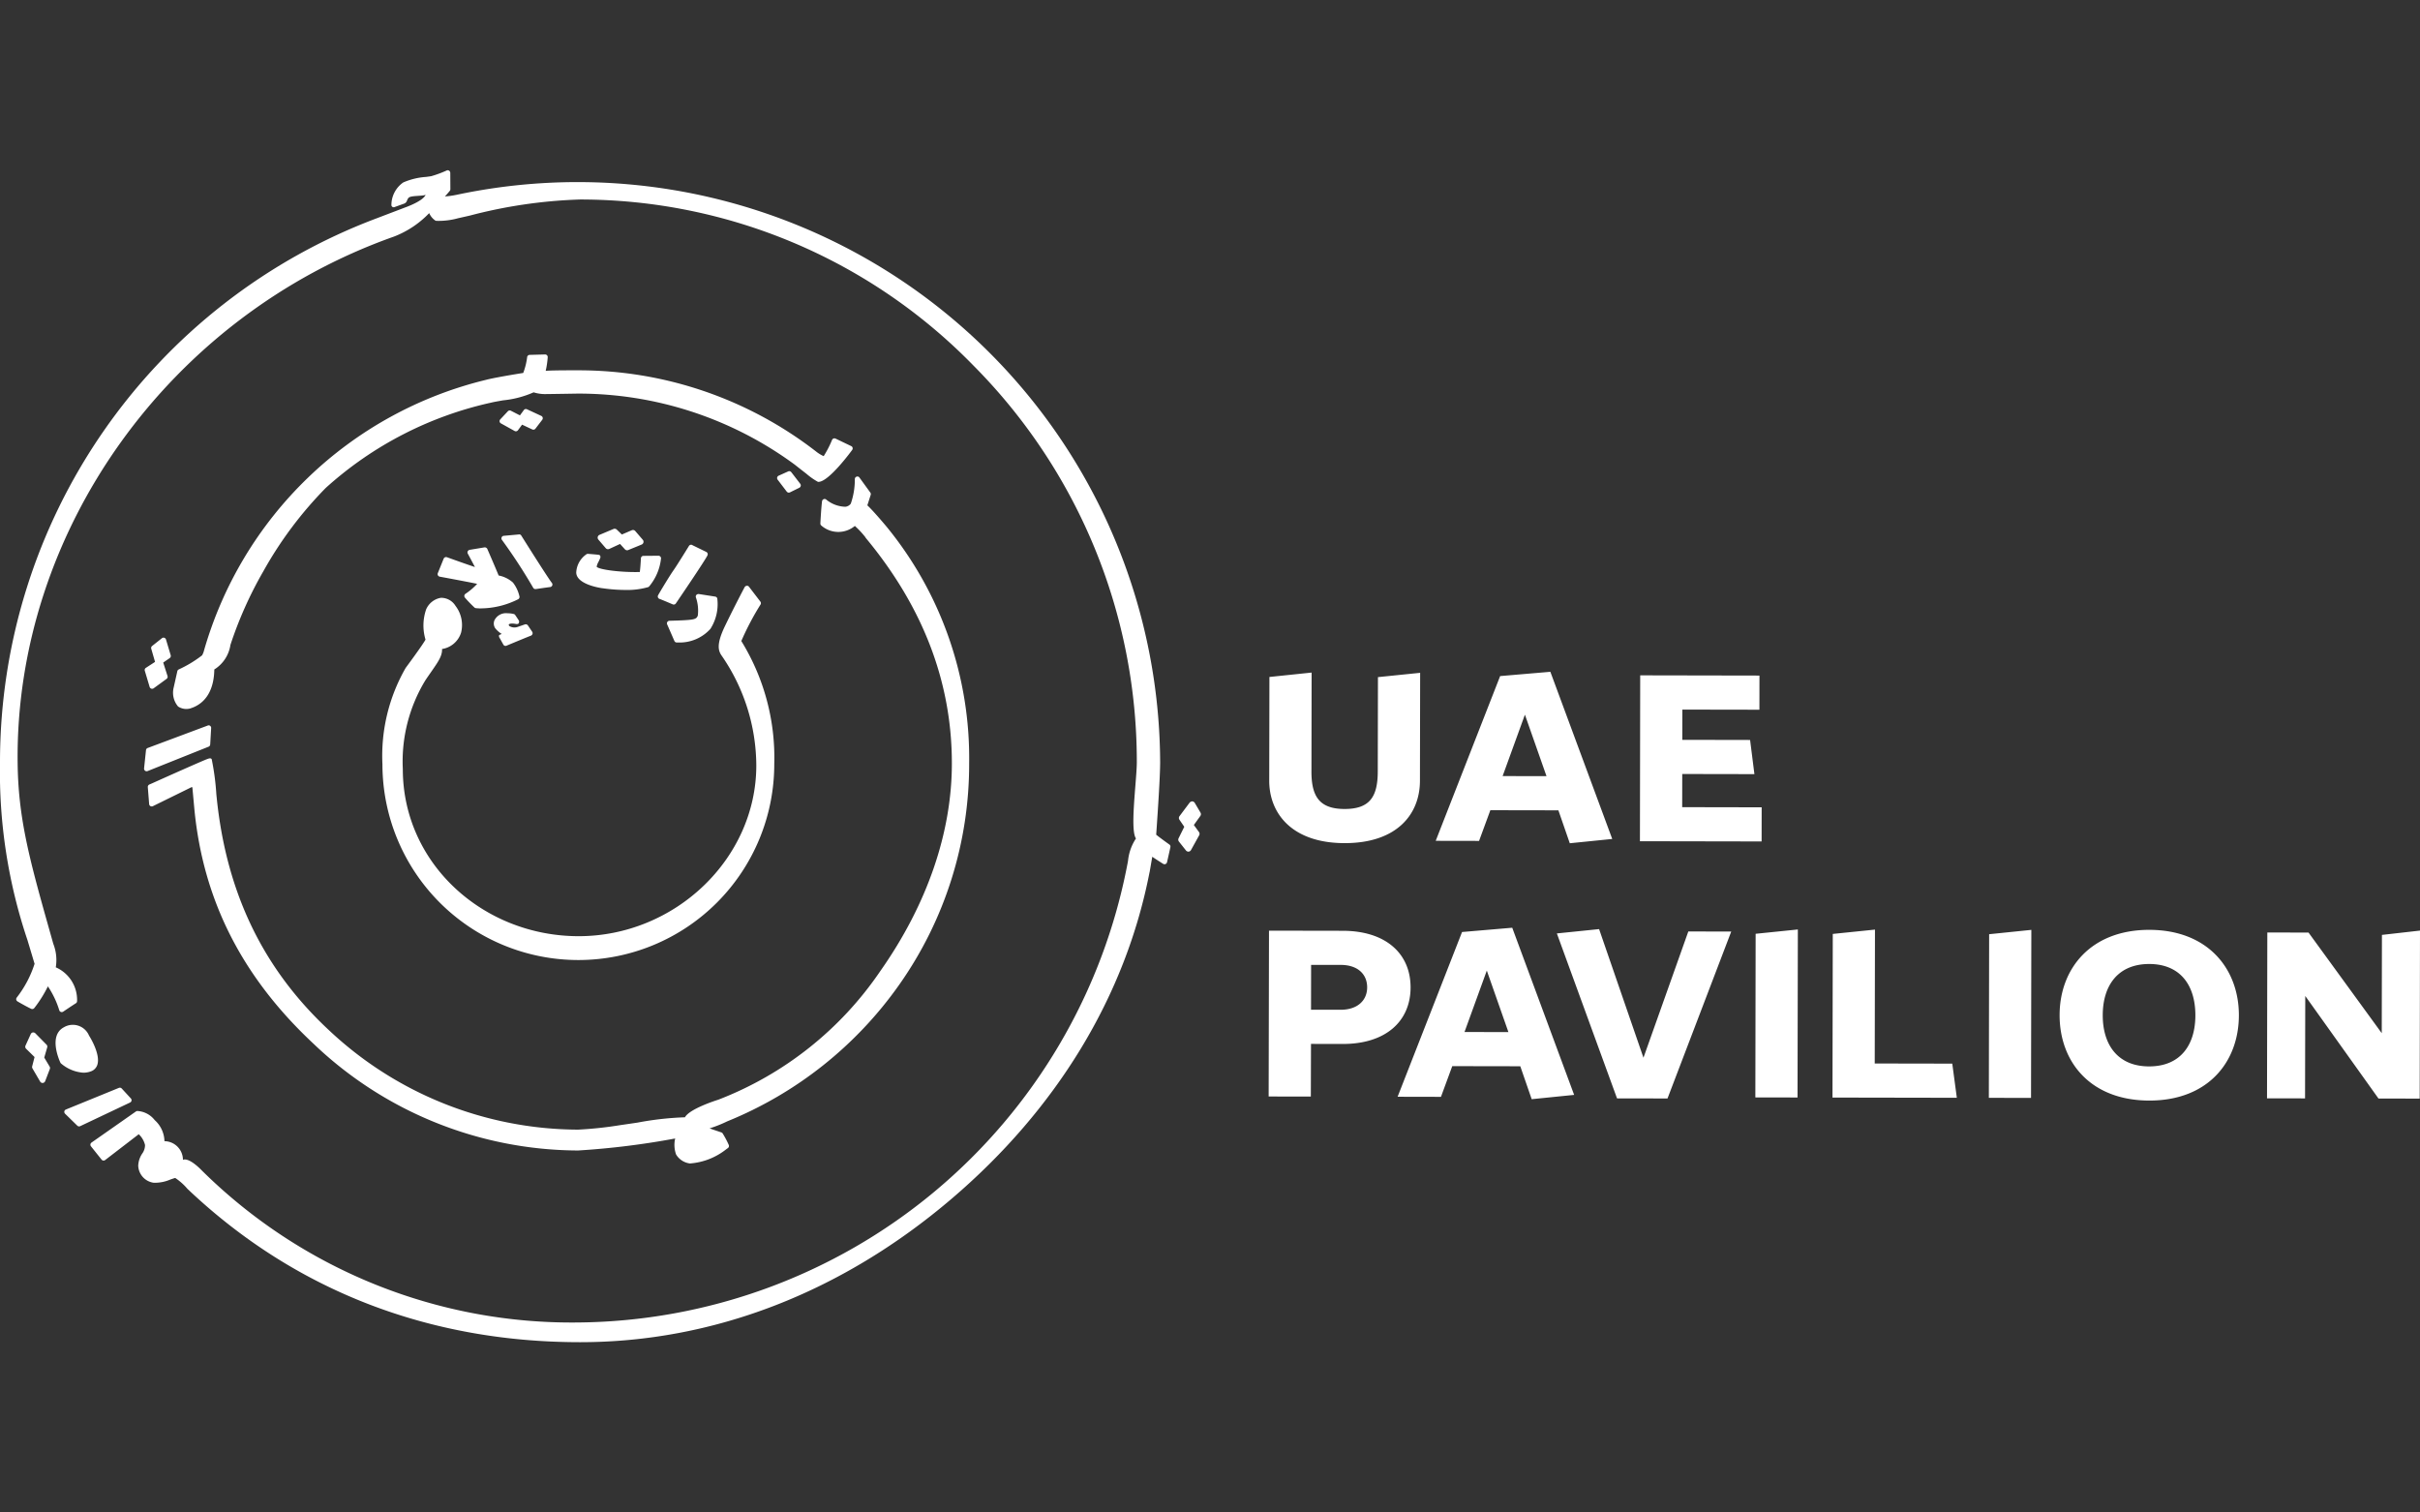 <svg xmlns="http://www.w3.org/2000/svg" xmlns:xlink="http://www.w3.org/1999/xlink" width="240" height="150" viewBox="0 0 240 150">
  <rect x="0" y="0" width="240" height="150" fill="#333333" stroke="none"/>
  <defs>
    <clipPath id="clip-uae-pavilion">
      <rect width="240" height="150"/>
    </clipPath>
  </defs>
  <g id="uae-pavilion" clip-path="url(#clip-uae-pavilion)">
    <g id="_0.0_Homepage" data-name="0.0_Homepage" transform="translate(0 16.885)">
      <g id="_01_Homepage" data-name="01_Homepage">
        <g id="Header">
          <path id="Combined-Shape" d="M44.295.024a.254.254,0,0,1,.242.015.264.264,0,0,1,.119.217h0l.009,1.626a.237.237,0,0,1-.053.155c-.1.12-.28.341-.49.559a8.007,8.007,0,0,0,1.086-.147h.008A57.773,57.773,0,0,1,115.056,58.7c0,1.473-.245,5.044-.349,6.568-.022.324-.039.551-.043.63.088.07.183.144.279.218l.293.22c.386.287.732.531.736.534a.26.26,0,0,1,.1.264c-.053.254-.33,1.48-.333,1.493a.255.255,0,0,1-.15.178.242.242,0,0,1-.233-.019c-.005,0-.594-.37-1.082-.7-.022.128-.067.389-.114.662-.067.394-.136.8-.149.857h0l0,.012-.009.012c-2.391,12.282-9.192,23.488-19.669,32.409-10.9,9.282-23.627,14.188-36.805,14.188-14.8,0-28.167-5-38.9-15.171h0s-.014-.015-.04-.039a5.834,5.834,0,0,0-1.212-1.078c-.115.031-.25.077-.392.126h0l-.08.027a3.873,3.873,0,0,1-1.666.323,1.774,1.774,0,0,1-1.529-1.693,2.321,2.321,0,0,1,.39-1.191,1.453,1.453,0,0,0,.284-.858,2.129,2.129,0,0,0-.624-1.07h0l-3.33,2.559a.256.256,0,0,1-.356-.043h0L9.021,96.8a.257.257,0,0,1,.053-.37h0l4.407-3.086a.284.284,0,0,1,.134-.046h0a2.337,2.337,0,0,1,1.684.85h0l.063.071a2.885,2.885,0,0,1,.947,2.072,1.853,1.853,0,0,1,1.834,1.848c.631-.249,1.785.965,1.916,1.1h0l.012.012a52.114,52.114,0,0,0,37.155,15.021,55.965,55.965,0,0,0,54.6-45.548c.015-.074.029-.158.046-.246a4.868,4.868,0,0,1,.786-2.209c-.34-.481-.283-2.154-.159-3.919l.049-.664c.017-.221.035-.442.052-.66.073-.92.142-1.791.142-2.326A55.717,55.717,0,0,0,96.554,19.384,54.476,54.476,0,0,0,57.527,2.9,48.909,48.909,0,0,0,46.574,4.5h0l-.934.211c-.034.009-.067.015-.1.022h0l-.065.013a7.207,7.207,0,0,1-2.223.27.266.266,0,0,1-.077-.027,1.72,1.72,0,0,1-.61-.739,9.578,9.578,0,0,1-3.478,2.322.066.066,0,0,1-.019.007h0C16.739,14.485,1.518,35.82,1.748,58.7c.053,5.36,1.081,9.313,3.02,16.18q.254.9.518,1.836a4.418,4.418,0,0,1,.246,2.333,3.526,3.526,0,0,1,2.112,3.342.255.255,0,0,1-.122.225c-.413.26-1.15.758-1.245.824h0v0l-.014.007a.243.243,0,0,1-.226.027.258.258,0,0,1-.16-.17A9,9,0,0,0,4.75,80.937,12.266,12.266,0,0,1,3.4,83.09a.259.259,0,0,1-.31.074c-.28-.136-.738-.373-1.33-.72h0l-.027-.018a.254.254,0,0,1-.121-.164.258.258,0,0,1,.038-.2A10.838,10.838,0,0,0,3.429,78.7L2.986,77.22c-.2-.664-.24-.795-.247-.827A52.25,52.25,0,0,1,0,58.7,57.623,57.623,0,0,1,37.382,4.756h0l.111-.043c.525-.2,2.736-1.042,2.736-1.042s1.724-.605,1.982-1.234c-.371.15-1.447.053-1.688.293a.833.833,0,0,0-.158.278.477.477,0,0,1-.283.3h0l-.964.347a.222.222,0,0,1-.3-.227A2.73,2.73,0,0,1,39.991,1.21a6.807,6.807,0,0,1,2.26-.549c.19-.025.383-.05.514-.073A10.828,10.828,0,0,0,44.295.024ZM85.238,30.482l1.077,1.484a.26.26,0,0,1,.036.227l-.333,1.04c.648.6,1.931,2.145,1.931,2.145a36.224,36.224,0,0,1,8.165,23.445,37.934,37.934,0,0,1-6.918,21.928A38.653,38.653,0,0,1,72.109,94.33a12.274,12.274,0,0,1-1.737.689c.2.077.827.287,1.139.392l.026.009a.271.271,0,0,1,.132.1,9.533,9.533,0,0,1,.606,1.146.259.259,0,0,1-.088.309c-.078.054-.164.118-.279.207A6.574,6.574,0,0,1,68.435,98.5h-.012a.257.257,0,0,1-.05-.005,1.88,1.88,0,0,1-1.322-.883,2.815,2.815,0,0,1-.091-1.588,78.76,78.76,0,0,1-9.624,1.19A38.147,38.147,0,0,1,31.112,86.646C24,80.008,20.175,72.413,19.286,63.457l-.205-2.222a.068.068,0,0,0-.033-.05.066.066,0,0,0-.06,0l-3.829,1.883a.268.268,0,0,1-.238-.006.259.259,0,0,1-.129-.2l-.134-1.688a.265.265,0,0,1,.148-.253l.232-.1c2.6-1.167,4.413-1.969,5.4-2.385l.07-.025c.205-.077.383-.144.486-.009a25.1,25.1,0,0,1,.462,3.486l.044.428c.99,9.528,4.706,16.977,11.072,22.92a36.237,36.237,0,0,0,24.75,9.911,38.089,38.089,0,0,0,4.205-.45l.851-.123.842-.124a30.794,30.794,0,0,1,4.708-.529c.461-.833,3.019-1.653,3.313-1.745A34.335,34.335,0,0,0,87.3,79.425c4.644-6.6,7.1-13.729,7.1-20.6,0-7.938-2.77-15.413-8.548-22.372a.082.082,0,0,1-.017-.043,8.649,8.649,0,0,0-1.056-1.135,2.56,2.56,0,0,1-3.32-.034.259.259,0,0,1-.1-.216c0-.013.074-1.47.167-2.2a.252.252,0,0,1,.15-.2.242.242,0,0,1,.249.023,3.1,3.1,0,0,0,1.9.724.754.754,0,0,0,.552-.309,7.334,7.334,0,0,0,.4-2.444.254.254,0,0,1,.183-.235A.238.238,0,0,1,85.238,30.482ZM12.074,91.069l.906.984a.262.262,0,0,1,.064.222.254.254,0,0,1-.143.181L7.956,94.8a.26.26,0,0,1-.11.026.269.269,0,0,1-.179-.072L6.453,93.568a.264.264,0,0,1-.073-.233.257.257,0,0,1,.156-.185l5.252-2.144A.252.252,0,0,1,12.074,91.069Zm201.1-15.736c5.806.012,8.871,3.886,8.863,8.481-.009,4.644-3.088,8.459-8.892,8.449-5.829-.011-8.894-3.838-8.886-8.481C204.264,79.186,207.344,75.322,213.171,75.332Zm-63.2-.21L156.113,91.7l-4.21.426-1.13-3.265-6.747-.012-1.12,3.045-4.3-.009,6.391-16.338ZM240,75.406l-.03,16.662-4.087-.007L228.621,81.89,228.6,92.047l-3.772-.006.03-16.446,4.087.006,7.262,9.98.018-9.747Zm-81.412-.147,4.4,12.754,4.449-12.521,4.256.009-6.32,16.554-5.006-.009L154.4,75.687Zm42.867.076L201.424,92l-4.183-.008.029-16.227Zm-15.507-.027-.024,13.278,7.69.014.452,3.387-12.332-.022.029-16.228Zm-7.649-.013-.031,16.663-4.184-.008.029-16.227Zm-52.448.118,7.327.013c4.257.008,6.719,2.262,6.714,5.624s-2.478,5.607-6.734,5.6l-3.142-.006L130,91.867l-4.183-.008ZM3.254,85.508a.3.3,0,0,1,.247.08l1.112,1.129a.277.277,0,0,1,.07.27L4.389,88l.533.892a.276.276,0,0,1,.02.242l-.463,1.207a.281.281,0,0,1-.235.177H4.221a.282.282,0,0,1-.239-.137l-.763-1.305a.287.287,0,0,1-.028-.209l.236-.92-.84-.824a.278.278,0,0,1-.057-.313l.521-1.145A.278.278,0,0,1,3.254,85.508Zm5.577.311.027.046c.012.015,1.13,1.777.8,2.835a1.024,1.024,0,0,1-.645.668,2.128,2.128,0,0,1-.741.131,3.8,3.8,0,0,1-2.216-.912.272.272,0,0,1-.067-.086c-.051-.109-1.239-2.649.335-3.5A1.743,1.743,0,0,1,8.83,85.819Zm204.312-7.1c-3.072,0-4.6,2.1-4.606,5.071s1.515,5.08,4.586,5.085c3.1.006,4.6-2.1,4.6-5.069S216.237,78.724,213.143,78.718Zm-65.691.653-2.211,6.091,4.354.009Zm-17.425-.563-.008,4.448,2.95,0c1.644,0,2.614-.913,2.617-2.219,0-1.331-.965-2.226-2.608-2.229Zm-55.971-37.6a.242.242,0,0,1,.227.1l1.126,1.47a.258.258,0,0,1,.018.287,26.97,26.97,0,0,0-1.908,3.624,22.041,22.041,0,0,1,3.268,12.186,19.43,19.43,0,0,1-38.86.039,17.5,17.5,0,0,1,2.3-9.553c.017-.026,1.688-2.275,1.972-2.813a4.905,4.905,0,0,1,.065-3.005,1.946,1.946,0,0,1,1.453-1.14,1.663,1.663,0,0,1,1.458.8,3.109,3.109,0,0,1,.549,2.663,2.357,2.357,0,0,1-1.885,1.614c.039.834-.6,1.537-1.652,3.1a15.49,15.49,0,0,0-2.239,8.793c0,9.42,8.02,16.587,17.44,16.587,9.553,0,17.617-7.682,17.617-16.942a19.292,19.292,0,0,0-3.416-10.853c-.34-.475-.59-1.1.311-2.966,1-2.075,1.944-3.846,1.949-3.856A.267.267,0,0,1,74.056,41.212Zm44.191,21.382a.308.308,0,0,1,.241.15l.57.964a.307.307,0,0,1-.013.328l-.646.9.508.7a.3.3,0,0,1,.02.321l-.813,1.465a.3.3,0,0,1-.236.155h-.026a.3.3,0,0,1-.236-.116l-.7-.884a.31.31,0,0,1-.033-.32l.566-1.143-.48-.7a.305.305,0,0,1,.005-.352l1.013-1.353a.394.394,0,0,1,.218-.113l.031-.009Zm35.508-12.851,6.137,16.578-4.21.426-1.13-3.265-6.748-.012-1.119,3.044-4.3-.008,6.39-16.338Zm-23.677.077-.017,9.8c-.005,2.513.814,3.724,3.282,3.729,2.493,0,3.291-1.2,3.295-3.716l.018-9.361,4.185-.428-.02,10.714c-.006,3.289-2.259,6.186-7.484,6.177s-7.468-2.966-7.463-6.2l.019-10.279Zm32.587.275,11.827.022-.005,3.387-7.642-.013-.006,3,6.724.013.428,3.388-7.157-.013-.006,3.289,7.883.015-.006,3.385-12.067-.022Zm-11.434,3.9-2.21,6.09,4.352.009ZM20.841,55.1a.252.252,0,0,1,.1.218l-.094,1.625a.254.254,0,0,1-.154.222l-6.051,2.419a.263.263,0,0,1-.1.02.257.257,0,0,1-.254-.283l.191-1.811a.254.254,0,0,1,.16-.211L20.6,55.071A.228.228,0,0,1,20.841,55.1ZM54.057,18.269a.258.258,0,0,1,.262.275,8.833,8.833,0,0,1-.2,1.348c.392-.036,1.377-.048,2.143-.051h1.008a38.419,38.419,0,0,1,23.662,8.051,3.424,3.424,0,0,0,.755.461,10.124,10.124,0,0,0,.823-1.592c.009-.019.014-.029.014-.029a.242.242,0,0,1,.144-.13.266.266,0,0,1,.2.011l1.551.744a.24.24,0,0,1,.136.164.257.257,0,0,1-.038.211c-.023.033-2.309,3.174-3.342,3.17a.43.43,0,0,1-.056,0,6.626,6.626,0,0,1-1.143-.8l-.592-.461-.222-.175c-.158-.124-.29-.228-.373-.292A36.228,36.228,0,0,0,57.256,22.15c-.026,0-2.647.046-3.023.045a3.806,3.806,0,0,1-1.312-.17,9.83,9.83,0,0,1-3.028.793c-.487.087-.909.16-1.162.222a36.054,36.054,0,0,0-16.43,8.47,38.562,38.562,0,0,0-6.18,8.254,39.034,39.034,0,0,0-3.268,7.307,3.468,3.468,0,0,1-1.6,2.438c-.022,1.807-.7,3.357-2.411,3.873a1.485,1.485,0,0,1-1.181-.2,2.114,2.114,0,0,1-.438-1.873l.363-1.625a.257.257,0,0,1,.137-.176,11.677,11.677,0,0,0,2.318-1.4l.012-.018a2.373,2.373,0,0,0,.139-.319,38.554,38.554,0,0,1,28-26.983c.55-.148,1.8-.37,2.71-.525l.5-.083.49-.079a6.788,6.788,0,0,0,.388-1.57.258.258,0,0,1,.246-.222ZM16.3,46.37a.249.249,0,0,1,.163.17l.466,1.559a.258.258,0,0,1-.1.283l-.642.442.427,1.334a.257.257,0,0,1-.093.284l-1.282.934a.245.245,0,0,1-.151.049A.234.234,0,0,1,15,51.41a.26.26,0,0,1-.16-.169l-.48-1.606a.255.255,0,0,1,.108-.287l.909-.59L15,47.453a.255.255,0,0,1,.086-.273l.97-.769A.237.237,0,0,1,16.3,46.37Zm34.026-2.436a2.73,2.73,0,0,1,.616.072.25.25,0,0,1,.151.1l.361.542a.291.291,0,0,1-.018.284c-.051.075-.145.074-.236.07-.521-.1-.672-.013-.72.023a.056.056,0,0,0-.025.043.186.186,0,0,0,.088.151.968.968,0,0,0,.752.085l.765-.264a.266.266,0,0,1,.294.1l.43.638a.261.261,0,0,1,.029.2.293.293,0,0,1-.171.185c-.137.044-1.549.629-2.409.988a.263.263,0,0,1-.1.022.251.251,0,0,1-.218-.135l-.309-.559c-.007-.015-.017-.032-.027-.049a.418.418,0,0,1-.095-.274.113.113,0,0,1,.056-.072l.216-.1A2.4,2.4,0,0,1,49.1,45.4a.844.844,0,0,1-.067-.761A1.277,1.277,0,0,1,50.323,43.934Zm18.964-1.908,1.644.257a.258.258,0,0,1,.2.174,4.555,4.555,0,0,1-.679,3.025,4.1,4.1,0,0,1-3.193,1.352c-.1,0-.16,0-.16,0a.258.258,0,0,1-.221-.153s-.563-1.3-.717-1.641a.254.254,0,0,1,.016-.239.257.257,0,0,1,.21-.121c2.528-.069,2.646-.122,2.813-.508a4,4,0,0,0-.191-1.817.259.259,0,0,1,.054-.243A.3.3,0,0,1,69.287,42.027ZM48.053,37.4a.287.287,0,0,1,.268.139l.009.02h0l.057.132c.108.249.336.772.57,1.321l.176.413c.116.274.227.539.319.764a2.958,2.958,0,0,1,1.418.7,3.493,3.493,0,0,1,.645,1.369.259.259,0,0,1-.127.286,8.37,8.37,0,0,1-3.73.909,3.565,3.565,0,0,1-.463-.026.248.248,0,0,1-.143-.063,12.8,12.8,0,0,1-.937-.971.268.268,0,0,1-.065-.209.263.263,0,0,1,.115-.18,6.237,6.237,0,0,0,1.156-.988c-1.075-.224-3.693-.708-3.713-.711l0,0a.266.266,0,0,1-.176-.129.257.257,0,0,1-.012-.221L44,38.52a.263.263,0,0,1,.322-.144c.735.265,2.036.73,2.779.975-.213-.405-.5-.944-.71-1.333a.251.251,0,0,1,0-.233.263.263,0,0,1,.187-.14L48.05,37.4Zm20.6-.226,1.392.679a.254.254,0,0,1,.122.329c-.2.466-3.11,4.734-3.139,4.777a.251.251,0,0,1-.211.113.26.26,0,0,1-.1-.02c-.368-.159-1.131-.48-1.308-.54a.246.246,0,0,1-.155-.146.252.252,0,0,1,.009-.211c.108-.21,1.139-1.931,1.535-2.488.136-.192.365-.545.6-.922l.24-.38c.356-.567.675-1.085.68-1.092A.252.252,0,0,1,68.657,37.169Zm-10.346.871.04,0c.683.053.954.081,1.059.1a.156.156,0,0,1,.108.077.255.255,0,0,1,.024.206c-.041.115-.11.256-.176.394a1.536,1.536,0,0,0-.19.5c.234.3,2.543.576,4.279.52.046-.312.088-.9.11-1.356a.255.255,0,0,1,.253-.243L65.3,38.23a.243.243,0,0,1,.183.077.253.253,0,0,1,.074.178,5.181,5.181,0,0,1-1.171,2.781.249.249,0,0,1-.119.081,7.492,7.492,0,0,1-2.223.277,16.386,16.386,0,0,1-2.275-.17l-.022,0c-.263-.036-2.577-.388-2.6-1.56a2.324,2.324,0,0,1,1.007-1.806A.263.263,0,0,1,58.311,38.04ZM51.7,36.234c.023.038,2.613,4.162,3.031,4.69a.264.264,0,0,1,.036.259.26.26,0,0,1-.208.153c-.315.036-1.41.2-1.421.2a.167.167,0,0,1-.039,0,.256.256,0,0,1-.222-.129l-.012-.022A54.4,54.4,0,0,0,49.78,36.66a.254.254,0,0,1-.029-.256.246.246,0,0,1,.211-.15l1.491-.135A.225.225,0,0,1,51.7,36.234Zm9.472-.593.5.483.984-.424a.3.3,0,0,1,.346.081l.746.866a.3.3,0,0,1-.113.473l-1.329.545a.282.282,0,0,1-.113.023.3.3,0,0,1-.222-.1l-.478-.527-1.068.494a.3.3,0,0,1-.353-.077l-.727-.847a.3.3,0,0,1,.111-.472l1.391-.585A.3.3,0,0,1,61.169,35.641Zm17.308-5.693.882,1.146a.258.258,0,0,1,.048.218.27.27,0,0,1-.137.175l-.927.457a.283.283,0,0,1-.117.027.269.269,0,0,1-.205-.1l-.9-1.181a.26.26,0,0,1,.1-.4l.947-.425A.249.249,0,0,1,78.477,29.949ZM52.268,23.706l1.413.656a.255.255,0,0,1,.094.387l-.674.879a.258.258,0,0,1-.312.077l-1.013-.474-.412.559a.261.261,0,0,1-.207.1.243.243,0,0,1-.125-.035l-1.353-.751a.252.252,0,0,1-.063-.4l.749-.8a.253.253,0,0,1,.306-.052l.893.458.39-.531A.25.25,0,0,1,52.268,23.706Z" fill="#fff" fill-rule="evenodd"/>
        </g>
      </g>
    </g>
  </g>
</svg>
